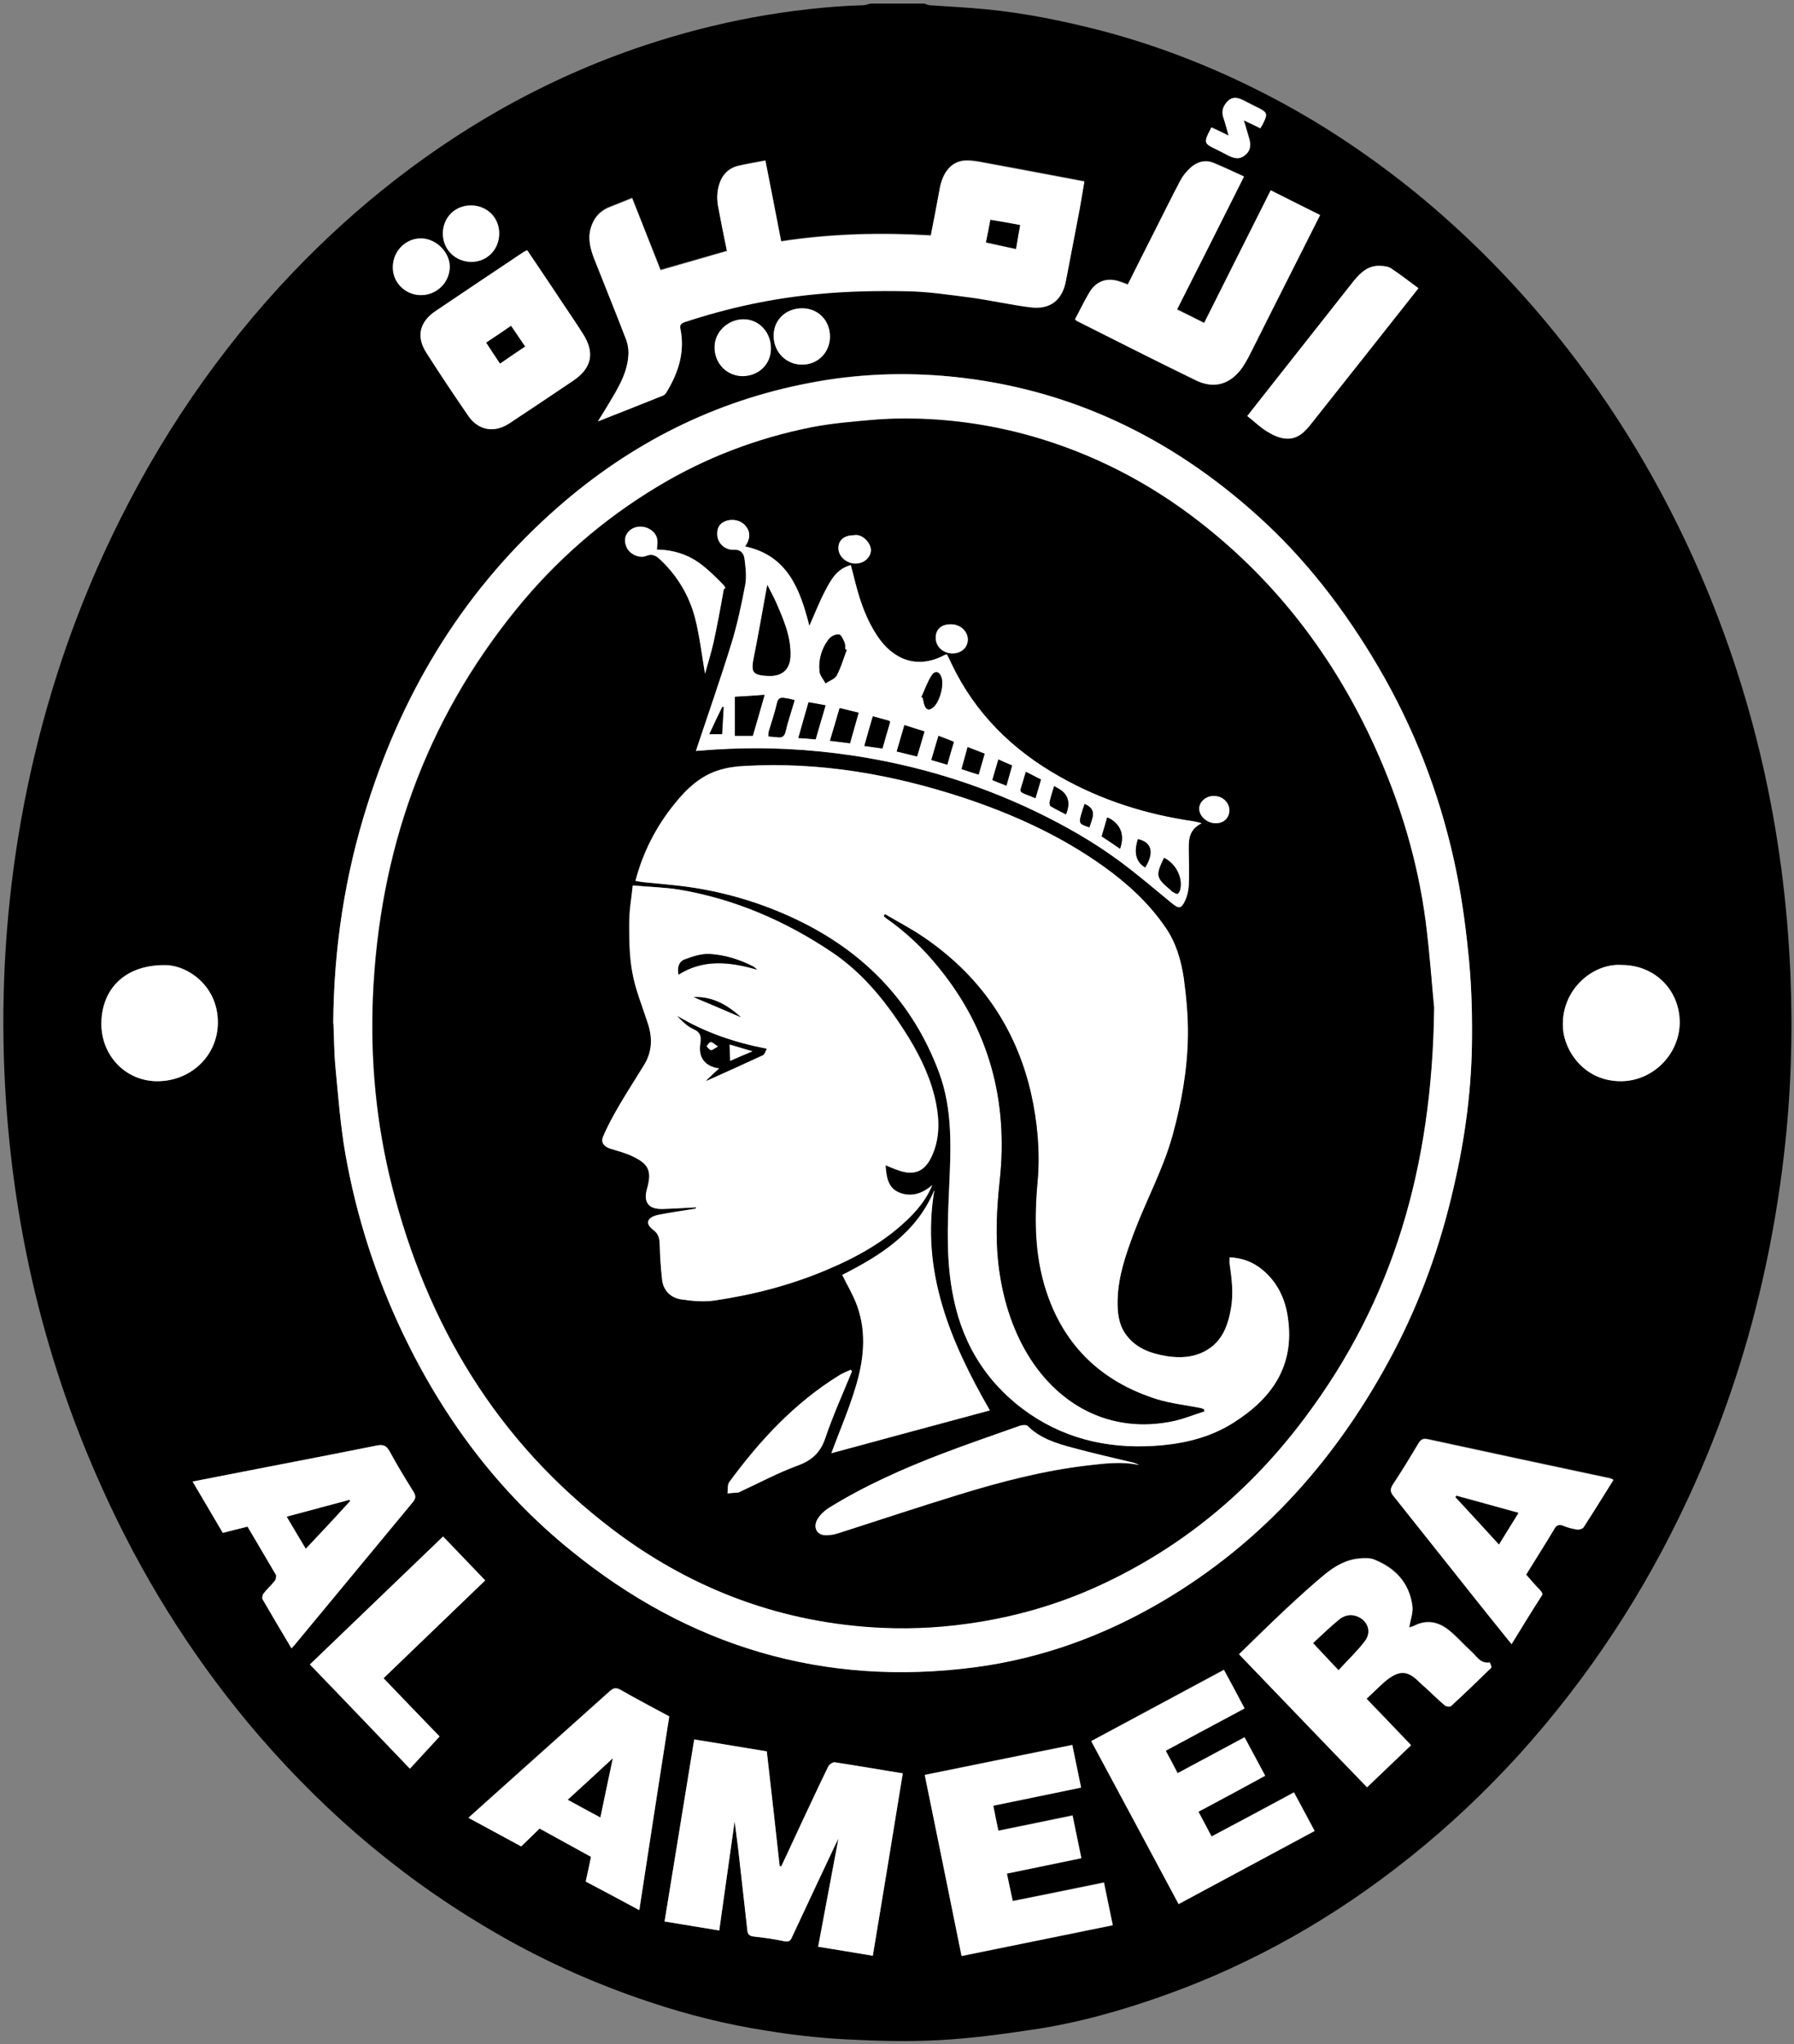 <svg xmlns="http://www.w3.org/2000/svg" id="Layer_1" data-name="Layer 1" version="1.1" viewBox="0 0 653 744"><rect x="0" y="0" width="653" height="744" fill="#808080" stroke="none"/><defs><style> .cls-1, .cls-2, .cls-3, .cls-4 { stroke-width: 0px; } .cls-1, .cls-3 { fill-rule: evenodd; } .cls-1, .cls-4 { fill: #fff; } .cls-2, .cls-3 { fill: #000; } </style></defs><path class="cls-3" d="M316.6,1.3h19.9c.6.2,1.2.5,1.8.6,6.9.5,13.9.8,20.8,1.5,14.3,1.4,28.4,4.3,42.3,7.9,21.9,5.8,42.8,14.2,62.8,24.8,18.3,9.7,35.3,21.2,51.3,34.2,17.1,14,32.7,29.5,46.9,46.5,22,26.3,39.9,55.2,54,86.4,21.7,48.2,33.1,98.8,35.3,151.5.9,21.8.2,43.5-2.3,65.1-1.8,15.6-4.4,31-7.9,46.3-6.2,27.2-15.1,53.4-26.8,78.7-15.9,34.4-36.4,65.7-61.8,93.8-12.3,13.5-25.5,26-39.8,37.4-27,21.6-56.7,38.6-89.3,50.2-15.7,5.6-31.7,10.1-48.1,12.5-11.3,1.7-22.6,3.2-34,3.8-11.3.6-22.6.3-33.9-.3-9.7-.5-19.4-1.6-29.1-3.2-14.2-2.2-28.2-5.7-42-10.3-21.1-7-41.2-16.1-60.3-27.6-33.1-19.7-61.6-44.7-86.2-74.2-21.5-25.9-39-54.2-52.8-84.8C14.7,492.1,3.1,439.5,1.4,384.7c-.9-30.9,1.5-61.5,7.3-91.8,6.1-31.6,15.6-62,29-91.3,16.3-35.6,37.4-68.1,63.9-97.1,23.5-25.6,50.1-47.3,80.3-64.5,16.8-9.5,34.4-17.4,52.8-23.5,12.9-4.3,26.1-7.7,39.5-10.2,13.3-2.4,26.6-4,40.1-4.4.8,0,1.5-.4,2.3-.5h0ZM121.3,372.4c.3,5.3.3,10.6.8,15.9,1,10.5,1.8,21.1,3.6,31.5,4,22.7,11,44.5,20.9,65.4,14.7,30.7,34.6,57.5,61.2,79.1,43,34.9,92,49.7,147.1,42.4,24.1-3.1,46.7-11.4,67.7-23.7,37.2-21.7,64.5-52.8,84.4-90.6,10.2-19.2,17.4-39.5,22.2-60.7,4.2-18,6.5-36.3,6.6-54.8,0-10.2-.3-20.4-1.4-30.5-1.1-11.1-2.7-22.2-5.1-33.1-5.5-25-14.7-48.6-27.7-70.8-12.1-20.5-26.4-39.2-44.2-55.2-31.7-28.4-68.2-45.9-110.8-50.2-17.5-1.8-34.8-1.1-51.9,2.2-34.7,6.6-65.1,22-91.6,45.2-33.5,29.3-55.9,65.8-69.3,108-8.3,26-12.3,52.6-12.5,79.9h0ZM284.3,87.7h0c0,0,0,0,0,0ZM278.6,58.3c-3.5.6-6.7,1.2-9.8,1.9-3,.7-5.2,2.5-6.5,5.3-1.3,3.1-1.5,6.3-.9,9.5,1,5.4,2.1,10.8,3.2,16.2-8.1,2.3-16,4.6-24.1,6.9-3.5-8.7-6.9-17.3-10.4-26.2-2.8,1.2-5.4,2.2-8,3.2-3.7,1.4-6,4-7.1,7.8-1,3.9-.1,7.6,1.4,11.2,3.8,9.8,7.8,19.6,11.6,29.5.7,1.8.9,4,.7,5.9-.5,6.4-3.8,11.7-7,17.1-1.2,2-2.5,4-4,6.6,8.3-3.3,16-6.3,23.6-9.4.7-.3,1.2-1.1,1.6-1.8,4.2-6.9,6.4-14.2,4.8-22.3-.3-1.2-.1-2.1,1.4-2.6,16-5.3,32.3-8.9,49-10.4,10.5-.9,21.1-1.1,31.6-1,7.9.2,15.8,1.3,23.6,2.4,7.3.9,14.6,2.6,22,3.5,7.1.8,11.4-2.7,12.7-9.7,1.7-8.7,3.3-17.3,5-26,.6-3.3,1.1-6.6,1.7-10-12.2-2.3-24-4.6-35.8-6.7-2.5-.5-5.1-1.1-7.6-.9-5,.3-8.2,4.2-9.3,10.4-1,5.6-2.1,11.2-3.2,16.8-18.3-1-36.3-.6-54.4,2.2-2-10.1-3.9-19.7-5.8-29.4h0ZM252.7,632.9c-3.6,22.2-7.2,44.2-10.8,66.4,6.7,1.1,13.1,2.1,19.9,3.2,1.9-13.4,3.7-26.4,5.6-39.7.4,3.2.8,6.3,1.2,9.3,1.2,10.1,2.3,20.1,3.4,30.2.1,1.7.8,2.2,2.3,2.4,3.7.5,7.5.9,11.1,1.7,1.7.4,2.3,0,2.9-1.5,5.2-11.1,10.4-22.2,15.7-33.3.4-.9.8-1.7,1.2-2.6-2.5,13.2-4.9,26.3-7.4,39.5,6.9,1.1,13.3,2.1,19.9,3.2,3.7-22.1,7.3-44.1,10.9-66.3-8.3-1.4-16.6-2.8-24.8-4.1-.7,0-1.9.8-2.3,1.5-3.3,6.7-6.4,13.5-9.6,20.3-2.5,5.3-5,10.7-7.5,16.1-.2,0-.4,0-.6,0-1.5-13.9-3.1-27.7-4.7-41.8-8.8-1.5-17.4-2.9-26.4-4.4h0ZM391.3,116.1c.4.4.5.5.7.6,14.4,7.2,28.9,14.6,43.4,21.6,6.7,3.3,12.5,1.4,16.8-4.7.9-1.2,1.6-2.5,2.3-3.8,2.6-5.2,5.2-10.4,7.8-15.6,6.1-11.9,12.1-23.9,18.2-36-6-3-11.9-6-17.9-9-8.2,16.1-16.2,32.1-24.3,48.2-3.4-1.7-6.6-3.3-9.8-4.9,8.1-16.1,16.1-32,24.3-48.4-3.9-1.7-7.5-3.5-11.2-5-3.1-1.2-6-.2-8.3,1.9-1.5,1.3-2.8,2.9-3.7,4.7-3.1,5.8-6,11.8-9,17.7-3.4,6.6-6.7,13.3-10.1,20-1-.4-1.9-.7-2.7-1-4.7-1.6-8.7-.3-11.3,4-1.9,3.1-3.4,6.4-5.2,9.7h0ZM451,601.9c15.6,16.2,31,32.3,46.6,48.4,5.4-5.1,10.6-10.2,16-15.3-5.5-5.7-10.8-11.3-16.2-16.9,2.4-2.2,4.4-4.3,6.6-6.2,5.2-4.4,8.3-4.2,12.5,0s1.2,1.2,1.9,1.8c2.5,2.3,4.9,4.6,7.5,6.8.6.4,1.9.6,2.3.3,5-4.6,9.8-9.3,14.6-14,.3-.2-.4-1.9-.6-1.9-3.4.6-4.7-2.3-6.6-4-2.7-2.4-5.1-5.1-7.8-7.4-3.9-3.3-8.3-4.4-13.1-1.9-.7.3-1.4.4-1.7.5.4-2.6,1.4-5.3,1.1-7.7-1.1-8.4-6.1-13.8-13.8-16.9-1.6-.6-3.7-.6-5.6-.4-4.8.4-8.8,2.8-12.4,5.8-5,4-9.7,8.4-14.4,12.7-5.7,5.4-11.2,10.9-16.9,16.3h0ZM453,621.6h0ZM445.5,607.6c-16.2,8.7-32.2,17.3-48.3,26,10.7,19.9,21.3,39.5,31.8,59.2,16.7-8.9,33.1-17.8,49.5-26.6-2.5-4.7-5-9.2-7.5-14-10,5.4-19.9,10.7-30,16.1-1.6-3.1-3.1-6-4.8-9.1,8.3-4.4,16.3-8.7,24.3-13.1-2.5-4.7-5-9.3-7.5-13.9-8.2,4.4-16.2,8.7-24.3,13-1.5-2.8-2.9-5.4-4.4-8.2,9.7-5.2,19.1-10.2,28.7-15.4-2.5-4.8-5-9.3-7.5-14h0ZM368.7,691.8c-.8-3.4-1.4-6.6-2.2-10.1,9.1-1.8,18.1-3.7,27.1-5.6-1.1-5.4-2.1-10.4-3.2-15.5-9.1,1.9-18,3.7-27,5.6-.6-3.2-1.2-6.2-1.8-9.2,10.8-2.2,21.3-4.4,31.9-6.6-1.1-5.2-2.1-10.2-3.2-15.4-18.1,3.6-35.9,7.3-53.7,10.9,4.5,22.1,9,44,13.4,65.8,18.7-3.8,36.9-7.5,55.1-11.2-1.1-5.3-2.2-10.3-3.2-15.5-11.2,2.3-22.1,4.5-33.2,6.8h0ZM213.2,684.6c6.5,3.5,12.8,6.9,19.5,10.5,3.7-23.7,7.3-47.1,10.9-70.5-6-3.3-11.8-6.3-17.6-9.6-1.8-1.1-2.8-.8-4.2.5-13,11.7-26.1,23.3-39.1,35-4,3.6-8,7.2-12.2,11,6.6,3.5,12.9,6.9,19.2,10.4,2.4-2.3,4.5-4.4,6.7-6.5,6.2,3.4,12.5,6.8,18.8,10.2-.7,3.1-1.3,5.9-2,9h0ZM587.3,538.5c-.6-.3-.9-.5-1.2-.6-22.1-4.7-44.1-9.4-66.2-14.2-2-.4-2.7,0-3.7,1.7-2.9,5-6,9.9-9.2,14.8-1.1,1.7-.9,2.8.3,4.3,9.6,12,19.2,24,28.7,36.1,4.7,5.8,9.4,11.7,14.2,17.7,3.6-5.8,7-11.4,10.5-16.9.7-1.2.7-1.9-.3-3-1.7-1.7-3.2-3.5-4.9-5.4,3.4-5.6,6.9-11,10.2-16.6.9-1.5,1.7-1.9,3.4-1.2,1.6.6,3.3,1.1,5,1.3.7,0,2-.2,2.3-.8,3.7-5.6,7.2-11.3,10.9-17.2h0ZM90.1,555.5h0c0,0,0,0,0,0ZM100.4,573.1c.3.5,0,1.7-.4,2.2-1.3,1.7-2.9,3.1-4.1,4.7-.4.5-.6,1.6-.3,2.1,3.4,5.9,6.9,11.7,10.5,17.8.7-.8,1.2-1.3,1.6-1.8,14.2-17.1,28.3-34.3,42.5-51.4,1.1-1.3,1.3-2.3.3-3.8-3-4.9-6-9.7-8.7-14.8-1.2-2.2-2.4-2.5-4.7-2-13.4,2.7-26.8,5.2-40.2,7.8-8.8,1.8-17.6,3.5-26.8,5.3,3.8,6.3,7.4,12.4,11,18.6,3-.7,5.9-1.5,9-2.2,3.5,5.9,6.9,11.6,10.3,17.5h0ZM191.9,91c-.6.3-1.2.6-1.6.9-10.6,7.1-21.2,14.1-31.7,21.2-5.9,4-7.2,9.4-3.4,15.3,4.9,7.7,10,15.3,15.2,22.8,3.7,5.4,9.5,6.5,15,2.8,7.7-5.1,15.5-10.3,23.2-15.5,6.8-4.5,8-10.1,3.6-17-2.6-4.2-5.4-8.2-8.1-12.3-4-6-8.1-12.1-12.2-18.2h0ZM139.6,610.7c12.4-12,24.7-23.7,37-35.6-5.2-5.4-10.2-10.6-15.4-15.9-16.2,15.6-32.3,31-48.4,46.5,12.2,12.7,24.1,25.1,36.4,38,3.6-3.9,7.1-7.8,10.8-11.8-6.6-6.8-13.4-13.9-20.4-21.2h0ZM516.3,104.9c-3.4-2.5-6.5-5-9.8-7.2-1-.7-2.5-.9-3.8-1-4.5-.3-7.4,2.4-10,5.6-9.2,11.7-18.4,23.3-27.6,35-3.7,4.7-7.4,9.4-11.1,14.1,2.6,2,4.7,4.1,7.3,5.7,1.9,1.2,4.3,2.3,6.5,2.5,4.5.4,7.3-2.6,9.8-5.8,12.8-16.2,25.6-32.3,38.7-48.9ZM36.9,372.1c-.2,11.8,8.6,21.2,20,21.4,12.4.1,22.2-9.2,22.4-21.3,0-13.4-10.9-20.8-18.7-21-14.3-.3-23.5,7.9-23.7,20.9ZM590.3,351.2c-10.4-.8-22.2,8.9-21.4,22.9.5,8.5,7.9,19.6,21.4,19.4,11.5-.2,21.1-9.9,21.1-21.5,0-11.9-9.2-20.8-21.1-20.8ZM181.7,84.9c0-5.8-4.4-10.2-10.3-10.2s-10.2,4.5-10.2,10.3,4.4,10.3,10.4,10.3c5.7,0,10.1-4.6,10.1-10.4ZM270.2,136.8c5.9.1,10.4-4.2,10.4-9.9.1-5.9-4.3-10.6-9.9-10.7-5.7,0-10.5,4.5-10.6,10-.1,5.9,4.3,10.6,10.1,10.6ZM292,112.2c-5.9,0-10.4,4.3-10.4,10s4.5,10.5,10.3,10.5,10.2-4.5,10.2-10.2-4.3-10.3-10.1-10.3ZM152.9,107.4c5.8,0,10.6-4.3,10.8-10.1.2-5.4-4.9-10.5-10.4-10.6-5.5,0-10.1,4.5-10.3,10.1-.3,5.7,4.2,10.4,9.9,10.6ZM458.8,46.6h-.1s0,0,0,0h.1ZM460,44.5c1.5-3.1,1.3-3.7-1.7-5.2-1.8-.9-3.7-1.9-5.5-2.8-1.9-1-3.8-1.6-5.6,0-1.8,1.7-2.7,3.7-1.8,6.3.7,2,1.2,4,1.9,6.5-2.3-1.1-4.2-2.1-6.3-3-.4.9-.8,1.6-1.2,2.3-1.3,2.8-1.1,3.7,1.8,5.1,1.8.9,3.7,1.8,5.6,2.8,2,1.1,3.9,1.7,6,0,2.1-1.6,2.3-3.8,1.6-6.2-.7-2-1.2-4.1-2-6.5,2.3,1,4.1,1.9,6,2.8.5-.8.9-1.5,1.2-2.1Z"></path><path class="cls-1" d="M121.3,372.4c.2-27.2,4.2-53.8,12.5-79.8,13.4-42.2,35.8-78.7,69.3-108,26.5-23.2,56.9-38.6,91.6-45.2,17.1-3.3,34.4-4,51.9-2.3,42.6,4.3,79.2,21.9,110.8,50.3,17.8,15.9,32.1,34.6,44.2,55.2,13,22.1,22.2,45.8,27.7,70.8,2.4,10.9,4,21.9,5.1,33,1.1,10.1,1.5,20.4,1.4,30.6,0,18.5-2.4,36.7-6.6,54.8-4.8,21.2-12,41.4-22.1,60.6-20,37.9-47.3,68.9-84.5,90.7-21,12.3-43.6,20.5-67.7,23.7-55.1,7.2-104.1-7.5-147.1-42.5-26.6-21.5-46.5-48.3-61.2-79.1-9.9-20.8-16.9-42.6-20.9-65.3-1.8-10.4-2.6-21-3.6-31.5-.5-5.3-.5-10.6-.7-15.9h-.1ZM521.9,366.6c-.7-6.6-1.5-19-3.1-31.4-2.9-22.1-9.3-43.2-18.5-63.5-14.7-32.3-35.5-59.8-63.6-81.7-18.6-14.5-39.2-25.1-61.9-31.5-13.7-3.8-27.6-5.9-41.8-6.2-5.1-.1-10.2,0-15.2.5-7.5.6-15,1.2-22.4,2.7-19.9,3.9-38.7,11.1-56.1,21.6-19.8,11.9-37,26.8-51.5,44.7-33.3,41-49.8,88.3-52.1,140.7-1,23.3,1.2,46.4,6.9,69,12.8,50.6,38.3,93.1,80.3,125,27.8,21.1,59.1,33.2,93.8,35.6,11.9.8,23.8.4,35.6-1.3,16.5-2.3,32.3-6.8,47.4-13.7,30.6-14,55.6-34.8,75.5-61.7,31.6-42.3,46-90.4,46.7-148.7h0Z"></path><path class="cls-1" d="M284.4,87.9h0c0,0,0,0,0,0ZM338.8,85.8c1.1-5.6,2.2-11.2,3.2-16.8,1.1-6.3,4.3-10.2,9.3-10.5,2.5,0,5.1.4,7.6.9,11.8,2.2,23.6,4.4,35.8,6.7-.6,3.4-1.1,6.7-1.7,10-1.7,8.7-3.3,17.4-5,26.1-1.3,7-5.6,10.5-12.7,9.7-7.4-.9-14.7-2.6-22.1-3.6-7.8-1-15.6-2.2-23.5-2.3-10.5-.2-21.1,0-31.6,1-16.7,1.5-33,5-49,10.3-1.5.5-1.7,1.4-1.4,2.6,1.6,8.2-.7,15.5-4.8,22.4-.4.7-.9,1.5-1.6,1.7-7.7,3.1-15.3,6.1-23.7,9.4,1.6-2.5,2.9-4.5,4.1-6.6,3.2-5.3,6.5-10.7,7-17.1.2-1.9-.1-4-.7-5.8-3.8-9.9-7.8-19.7-11.7-29.6-1.4-3.6-2.4-7.3-1.3-11.1,1.1-3.8,3.4-6.4,7.1-7.8,2.6-1.1,5.2-2.1,8-3.2,3.5,8.8,6.9,17.5,10.3,26.2,8.2-2.4,16.1-4.6,24.2-7-1.1-5.3-2.2-10.7-3.2-16.1-.6-3.3-.4-6.5.9-9.5,1.3-2.9,3.5-4.7,6.5-5.4,3.1-.7,6.3-1.2,9.8-1.9,1.9,9.7,3.8,19.4,5.7,29.4,18.1-2.8,36.2-3.2,54.5-2.1h0ZM369.8,90.6c.5-3.1,1-5.8,1.5-8.6-3.7-.7-7.2-1.3-10.8-1.9-.6,2.8-1,5.3-1.6,8.2,3.7.8,7.1,1.6,10.9,2.3Z"></path><path class="cls-4" d="M252.7,633.1c9,1.4,17.6,2.9,26.4,4.3,1.6,14.1,3.2,28,4.7,41.8.2,0,.4,0,.6,0,2.5-5.3,5-10.7,7.5-16.1,3.2-6.7,6.3-13.5,9.6-20.2.3-.7,1.6-1.6,2.3-1.5,8.2,1.2,16.5,2.7,24.8,4-3.6,22.2-7.2,44.2-10.9,66.4-6.6-1.1-13-2.2-19.9-3.3,2.5-13.2,4.9-26.3,7.4-39.4-.4.8-.8,1.7-1.3,2.6-5.2,11.1-10.4,22.1-15.6,33.3-.6,1.4-1.2,1.8-2.9,1.5-3.7-.8-7.4-1.3-11.1-1.7-1.5-.2-2.2-.8-2.3-2.5-1.1-10-2.3-20.1-3.4-30.2-.4-3-.8-6-1.2-9.2-1.9,13.2-3.7,26.3-5.6,39.7-6.8-1.1-13.2-2.2-19.9-3.3,3.6-22.2,7.2-44.2,10.8-66.3h0Z"></path><path class="cls-4" d="M391.3,116.2c1.8-3.3,3.3-6.5,5.2-9.7,2.5-4.3,6.6-5.6,11.3-3.9.8.3,1.7.6,2.7,1,3.4-6.8,6.7-13.4,10.1-20.1,3-5.9,5.9-11.8,9-17.7.9-1.7,2.2-3.3,3.7-4.7,2.3-2.1,5.2-3,8.3-1.8,3.7,1.5,7.3,3.2,11.2,5-8.2,16.3-16.2,32.3-24.4,48.4,3.3,1.6,6.4,3.1,9.9,4.9,8.1-16.2,16.1-32.1,24.2-48.3,6.1,3.1,12,6,18,9-6.1,12.2-12.2,24.1-18.2,36.1-2.6,5.2-5.2,10.4-7.8,15.5-.7,1.3-1.5,2.7-2.3,3.9-4.3,6-10.1,7.9-16.8,4.7-14.6-7.1-29-14.4-43.5-21.7-.1,0-.2-.2-.6-.6h0Z"></path><path class="cls-1" d="M451,602.1c5.6-5.5,11.2-11,16.9-16.3,4.7-4.4,9.4-8.7,14.3-12.8,3.6-2.9,7.7-5.3,12.5-5.7,1.9-.2,4-.3,5.6.4,7.6,3.1,12.7,8.5,13.8,16.8.3,2.5-.7,5.1-1.2,7.8.4,0,1.1-.2,1.7-.5,4.9-2.5,9.3-1.4,13.2,1.9,2.7,2.2,5.1,5,7.7,7.4,2,1.7,3.3,4.5,6.7,4,0,0,.9,1.7.6,1.9-4.8,4.7-9.7,9.4-14.6,13.9-.4.4-1.8.2-2.3-.2-2.6-2.2-5-4.6-7.5-6.9-.7-.5-1.3-1.1-1.9-1.7-4.2-4.2-7.3-4.4-12.5,0-2.2,1.9-4.2,4-6.6,6.2,5.4,5.6,10.7,11.1,16.2,16.9-5.4,5.1-10.6,10.2-16,15.3-15.6-16.1-31-32.2-46.6-48.4h0ZM487.2,607.8c3.3-3.6,6.8-6.9,9.6-10.6,2.6-3.4.9-7.6-3.1-9-2.3-.8-4.6,0-6.3,1.3-3.3,2.7-6.3,5.6-9.4,8.5,3.1,3.3,6,6.4,9.2,9.8h0Z"></path><path class="cls-4" d="M453,621.8c-9.6,5.1-19,10.2-28.7,15.4,1.5,2.7,2.9,5.4,4.3,8.2,8.2-4.4,16.2-8.7,24.4-13.1,2.5,4.7,5,9.3,7.5,14-8,4.4-16,8.7-24.3,13.1,1.7,3.1,3.2,6,4.8,9,10.1-5.3,20-10.6,30-16,2.5,4.7,5,9.2,7.5,14-16.4,8.8-32.8,17.6-49.5,26.6-10.5-19.7-21.1-39.3-31.8-59.3,16.1-8.6,32.1-17.2,48.3-25.9,2.5,4.6,5,9.2,7.5,14h0Z"></path><path class="cls-4" d="M368.6,691.9c11.2-2.2,22.1-4.4,33.2-6.7,1.1,5.2,2.1,10.2,3.2,15.5-18.2,3.7-36.3,7.4-55,11.2-4.4-21.9-8.9-43.8-13.4-65.9,17.8-3.6,35.6-7.2,53.7-10.9,1.1,5.3,2.1,10.2,3.2,15.5-10.6,2.2-21.2,4.4-32,6.6.6,3,1.2,5.9,1.9,9.1,9-1.8,17.9-3.6,27-5.5,1,5.1,2.1,10.1,3.2,15.5-9,1.9-18,3.7-27.1,5.6.7,3.5,1.4,6.7,2.1,10h0Z"></path><path class="cls-1" d="M213.2,684.8c.7-3.1,1.3-5.9,1.9-9-6.2-3.4-12.5-6.9-18.7-10.3-2.2,2.2-4.4,4.3-6.7,6.5-6.3-3.4-12.6-6.8-19.2-10.4,4.2-3.7,8.2-7.4,12.2-10.9,13-11.7,26.1-23.3,39.1-35,1.4-1.3,2.4-1.6,4.2-.6,5.7,3.3,11.6,6.4,17.6,9.6-3.7,23.5-7.3,46.8-10.9,70.5-6.7-3.6-13-7-19.5-10.4h0ZM223,640c-4.9,4.6-10.6,9.8-16.3,15,4,2.2,7.9,4.3,11.8,6.4,1.7-7.8,3.2-15.3,4.5-21.4Z"></path><path class="cls-1" d="M587.3,538.6c-3.7,5.9-7.2,11.6-10.9,17.3-.3.5-1.6.9-2.3.8-1.8-.3-3.5-.7-5.1-1.4-1.6-.6-2.5-.2-3.3,1.3-3.3,5.5-6.8,11-10.2,16.5,1.7,1.9,3.2,3.8,4.9,5.5s1,1.7.3,2.9c-3.6,5.6-7,11.2-10.5,16.9-4.8-5.9-9.5-11.8-14.2-17.7-9.6-12-19.1-24.1-28.7-36.1-1.3-1.5-1.4-2.6-.3-4.3,3.2-4.8,6.2-9.8,9.2-14.8.9-1.5,1.7-2.1,3.7-1.6,22,4.8,44.1,9.5,66.2,14.2.3,0,.6.2,1.2.5h0ZM552.7,550.6c-7.7-2.2-15.1-4.2-22.6-6.3,0,.2-.2.4-.3.5,5.3,5.7,10.5,11.4,15.8,17.2,2.4-3.9,4.7-7.5,7.1-11.4Z"></path><path class="cls-1" d="M90.1,555.6h0ZM81.1,557.9c-3.6-6.2-7.3-12.3-11-18.7,9.1-1.8,18-3.5,26.8-5.2,13.4-2.6,26.8-5.2,40.2-7.9,2.3-.4,3.5,0,4.7,2.1,2.7,5,5.7,9.9,8.7,14.7,1,1.6.8,2.6-.3,3.9-14.2,17.1-28.3,34.2-42.5,51.3-.4.6-1,1.1-1.6,1.8-3.6-6.1-7.1-11.9-10.5-17.8-.3-.5,0-1.6.2-2,1.3-1.7,2.9-3.1,4.2-4.7.4-.6.7-1.8.4-2.3-3.4-5.8-6.8-11.6-10.3-17.5-3.1.8-6,1.5-9,2.3h0ZM111.3,563.6c5.6-5.9,10.9-11.6,16.1-17.3,0-.1-.1-.3-.2-.4-7.5,2-15,4-22.8,6.1,2.4,4,4.6,7.7,6.9,11.6h0Z"></path><path class="cls-1" d="M191.9,91.1c4.1,6.1,8.2,12.1,12.2,18.2,2.7,4.1,5.5,8.1,8.1,12.2,4.4,6.9,3.2,12.5-3.6,17.1-7.7,5.2-15.5,10.4-23.2,15.5-5.5,3.6-11.3,2.6-15-2.8-5.2-7.6-10.3-15.2-15.2-22.9-3.8-5.9-2.5-11.3,3.4-15.2,10.5-7.1,21.1-14.2,31.7-21.3.4-.3,1-.5,1.6-.8ZM191.1,126.1h0ZM186,118.6c-3.1,2.1-6,4.1-9,6.1,1.7,2.6,3.3,5.1,5,7.6,3.2-2.2,6.1-4.2,9.1-6.2-1.7-2.6-3.4-5-5.1-7.5Z"></path><path class="cls-4" d="M139.6,610.8c7,7.3,13.8,14.4,20.4,21.2-3.7,4-7.2,7.8-10.8,11.7-12.3-12.8-24.2-25.3-36.4-37.9,16.1-15.5,32.2-30.9,48.5-46.6,5.1,5.3,10.1,10.6,15.3,16-12.3,11.8-24.5,23.6-37,35.6h0Z"></path><path class="cls-4" d="M516.3,104.9c-13.1,16.6-25.9,32.8-38.7,48.9-2.5,3.3-5.3,6.3-9.8,5.8-2.2-.2-4.6-1.3-6.5-2.5-2.6-1.5-4.7-3.7-7.3-5.7,3.7-4.7,7.4-9.4,11.1-14.1,9.2-11.7,18.4-23.3,27.6-35,2.6-3.2,5.5-5.9,10-5.5,1.3,0,2.8.3,3.8,1,3.3,2.2,6.4,4.6,9.8,7.1Z"></path><path class="cls-4" d="M36.9,372.2c.3-13,9.4-21.3,23.7-20.9,7.8.2,18.8,7.6,18.7,20.9,0,12.1-10,21.5-22.4,21.3-11.4-.2-20.2-9.5-20-21.3Z"></path><path class="cls-4" d="M590.3,351.2c11.9,0,21,9,21.1,20.8,0,11.6-9.6,21.3-21.1,21.5-13.5.2-20.9-10.9-21.4-19.4-.8-14,11-23.6,21.4-22.9Z"></path><path class="cls-4" d="M181.7,85c0,5.8-4.4,10.3-10.1,10.3s-10.4-4.4-10.4-10.3,4.5-10.2,10.2-10.2,10.3,4.3,10.3,10.1h0Z"></path><path class="cls-4" d="M270.2,136.9c-5.8-.1-10.2-4.8-10.1-10.7.1-5.5,4.9-10,10.6-10,5.6,0,10,4.8,9.9,10.7,0,5.7-4.5,10-10.4,10Z"></path><path class="cls-4" d="M292,112.2c5.8,0,10.1,4.4,10.1,10.3s-4.6,10.3-10.2,10.2c-5.8,0-10.3-4.6-10.3-10.5s4.5-10,10.4-10Z"></path><path class="cls-4" d="M152.9,107.4c-5.7-.2-10.2-4.9-9.9-10.6.2-5.6,4.8-10.1,10.3-10,5.5,0,10.6,5.2,10.4,10.6-.2,5.7-5,10.2-10.8,10Z"></path><path class="cls-4" d="M458.7,46.7c-1.9-1-3.7-1.8-6-2.9.8,2.4,1.3,4.5,1.9,6.5.8,2.5.6,4.6-1.6,6.3-2,1.6-3.9,1-6,0-1.8-1-3.7-1.9-5.5-2.8-2.9-1.4-3.1-2.2-1.8-5,.4-.8.8-1.5,1.2-2.4,2.1.9,4,1.9,6.3,3-.7-2.4-1.2-4.5-1.9-6.5-.9-2.6,0-4.6,1.8-6.3,1.8-1.5,3.7-.9,5.6,0,1.8,1,3.7,1.9,5.5,2.8,3,1.6,3.2,2.2,1.7,5.2-.3.7-.7,1.3-1.2,2.2Z"></path><path class="cls-3" d="M522,366.7c-.7,58.4-15.1,106.5-46.7,148.8-19.9,26.8-44.9,47.7-75.5,61.7-15.1,6.9-30.9,11.4-47.4,13.7-11.8,1.7-23.7,2.1-35.5,1.3-34.8-2.4-66.2-14.6-93.9-35.6-42-31.9-67.5-74.4-80.3-125-5.7-22.6-7.9-45.7-6.9-69,2.3-52.4,18.8-99.7,52.1-140.7,14.5-17.9,31.7-32.9,51.5-44.8,17.4-10.5,36.2-17.6,56.1-21.6,7.4-1.4,14.9-2,22.4-2.7,5-.4,10.1-.5,15.2-.4,14.2.3,28.1,2.4,41.8,6.2,22.7,6.4,43.3,17,61.9,31.5,28.1,21.9,48.9,49.4,63.6,81.7,9.2,20.3,15.6,41.4,18.5,63.5,1.6,12.4,2.4,24.8,3.1,31.4h0ZM231.3,320.5c1.1.2,2.1.4,3.1.5,4.9.5,9.8.9,14.8,1.6,14.2,1.8,27.8,5.8,40.8,12,24.5,11.8,42.2,29.9,51.8,55.7,5.1,13.7,4.3,28,3.6,42.3-.5,13.3-1.1,26.7,1.7,39.9,3.6,17.7,12.9,31.8,27.7,42,14.5,10,30.9,13.1,48.3,11.4,9.4-.9,18.2-3.2,26-8.2,13.8-8.8,22.2-20.7,19.7-38-1-6.9-3.8-13-9.2-17.5-3.3-2.8-7.4-4.4-12.1-4.6,0,1.1,0,1.8.1,2.6.7,5.2,1.4,10.4.5,15.8-1.2,6.5-3.2,12.3-9.4,15.7-4.5,2.4-9.2,2.6-14,1.8-5.8-.9-11.2-2.8-14.9-7.9-2.7-3.7-3.1-8.1-3-12.5.2-8.6,3-16.6,6-24.6,4.5-11.9,10.6-23.2,14-35.6,3.3-11.8,5.4-23.7,5.5-35.9.1-7-.5-14.1-1.5-21.1-.9-6.5-2.8-12.8-6.6-18.4-6.1-8.9-13.9-16-22.6-22.3-15.5-11-32.7-18.8-50.7-24.8-25.9-8.6-52.4-13.2-79.8-11.7-3,.2-6.1.6-9,1.4-7,2.1-12.2,6.9-16.6,12.5-6.7,8.2-11.5,17.5-14.2,27.9h0ZM253.4,439.4c0,.1,0,.3-.1.4-4.4.7-8.9,1.4-13.3,2.2-1.4.3-3.1.9-3.7,1.9-1,1.6.6,2.9,1.8,3.9,1.6,1.2,2,2.7,2.1,4.7.1,4.5.4,8.9.9,13.4.5,3.8,3.2,6.4,6.8,6.9,4.1.7,8.3,1.1,12.3.5,13.8-2.1,27.3-5.5,40.2-10.9,11.5-4.8,22.2-10.7,31.1-19.7,3.3-3.3,6.1-7,7.9-11.4-3.6,3.1-7.8,4.5-12.2,2.6-4.1-1.7-4.5-5.8-4.8-9.9,1.7.7,3.3,1.4,4.9,2,5.4,1.9,9.2.4,11.7-4.8,3-6.2,3.1-12.9,1.8-19.6-1.7-8.6-5.4-16.5-9.9-23.9-7.5-12.1-16.1-23.2-28.1-31.2-16.9-11.4-35.3-19.3-55.4-22.7-5.5-.9-11-1-17-1.6-.5,5.2-1.3,9.8-1.3,14.4s.1,11.8,1.2,17.6c1.1,6,3.5,11.8,5.4,17.6,1.8,5.4,1.9,10.6-1,15.5-3,4.9-6.1,9.6-9,14.6-2.2,3.8-4.4,7.7-6.1,11.7-.9,2.2.3,3.6,2.7,4.4,2.6.9,5.4,1.6,7.9,2.7,6,2.8,7.2,5.6,5.4,11.9-1.4,4.9.5,7.5,5.5,7.4,4.1-.1,8.2-.4,12.3-.6h0ZM253.3,273.3c3.1-.3,6-.5,9-.7,16.2-.9,32.2,0,48.2,2.4,23.2,3.5,45.3,10.2,66.4,20.3,10.7,5.1,21,11,30.5,18,6.6,4.9,12.8,10.2,19.1,15.3,2.5,2.2,3.5,2.2,4.9-.9.7-1.7,1.2-3.7,1.3-5.5.1-4,.1-8,0-12,0-4-.5-8.1,4.7-10.6-1.6-.4-2.3-.6-3-.7-17.2-2.5-33.5-7.6-48.6-16.2-17.3-9.8-30.9-23.1-39.5-41.2-.5-1.1-1.1-2.3-1.6-3.4-.4.2-.7.2-.9.3-10.3,5.5-19,1.3-24.5-7-3.8-5.8-6.1-12.1-7.8-18.8-.6-2.2-1.2-4.5-1.8-7-5.2,1.4-7.3,5.5-9.4,9.4-2.1,4-3.7,8.2-5.7,12.8-3.4-13.4-7.9-25.6-23.4-29,.4-.6.6-.9.8-1.3,1.1-2.2,1-4.3-.7-6.2-1.8-2-4.8-2.7-7.3-1.6-2.4.9-3.1,2.7-2.9,5.1.2,2.8,2.5,5.3,5.9,5.2,2.7-.1,3.7,1.4,4,3.4.4,3.1.8,6.4.2,9.4-1.3,7.2-2.9,14.5-5,21.5-4,12.9-8.5,25.7-12.9,39h0ZM302.6,528.8c19.1-5.1,38.3-10.3,57.7-15.5-14.4-25-25.2-50.6-20.2-80.2-6.6,15.7-19.8,23.9-33.6,30.9,1.9,3.9,4.1,7.5,5.5,11.4,3.6,10.1,2.3,20.3-.8,30.1-2.4,7.9-5.7,15.6-8.6,23.3ZM414.4,533.1c-.5-.2-1-.4-1.5-.6-7.5-1.8-15-3.5-22.4-5.5-6-1.6-11.9-3.4-16.5-8-.5-.5-2-.4-2.9,0-9.5,3.3-19,6.6-28.3,10.2-14.2,5.4-28.1,11.5-41,19.6-1.6,1-3.2,2.4-4.2,4.1-1.8,3-.3,5.9,3,5.9s3.9-.6,5.8-1.2c14.2-4.5,28.4-9.2,42.7-13.6,15.3-4.7,30.8-8.8,46.7-10.6,6.2-.7,12.3-1.5,18.6-.2h0ZM310.1,499.1c-.1-.2-.3-.4-.4-.6-1.5.7-3,1.2-4.4,2.1-16.1,10-28.7,23.6-39.9,38.7-.7,1-.4,2.8-.6,4.2,1.3,0,2.6-.2,3.9-.3.3,0,.6-.3.9-.4,6.9-3.2,13.6-6.8,20.7-9.4,5.2-1.9,8.3-4.7,10.1-10,2.8-8.3,6.4-16.2,9.7-24.3h0ZM256.6,245.1c.9-3.4,2.2-7.3,3.1-11.2,1.4-6.4,2.5-12.8,3.7-19.2.1-.8-.2-2-.8-2.5-2.4-2.4-4.8-4.8-7.5-6.8-4.7-3.5-10.1-5.3-16-5.3,0-.7,0-1.1.1-1.5.5-2.7-.7-5-3.3-6.2-2.5-1.3-5.5-.8-7.3,1.2-1.5,1.8-1.4,3.9-.4,5.9,1.2,2.3,4.6,3.8,7,2.8,2.5-1,3.9.3,5.4,1.7,6.1,5.8,10.3,12.9,12.4,21,1.7,6.7,2.5,13.6,3.6,20.1h0ZM340.6,232.1c-.1,3.3,2.5,5.7,6.1,5.7s5.5-2.2,5.5-5.1-2.8-5.5-6.1-5.5-5.5,1.8-5.5,4.9h0ZM310.8,194.8c-3.5,0-5.6,1.7-5.7,4.6,0,3.1,2.9,5.8,6.3,5.7,3.1,0,5.5-2.2,5.6-4.8,0-2.6-3.2-6.1-6.2-5.5h0ZM447.4,295.1c.1-3-2.4-5.4-5.6-5.4-2.8-.1-5.4,2.2-5.3,4.7,0,2.7,2.9,5.2,5.9,5.2,2.9.1,5-1.8,5-4.6h0Z"></path><path class="cls-2" d="M369.8,90.6c-3.7-.8-7.2-1.6-10.9-2.4.6-2.8,1.1-5.4,1.6-8.2,3.7.6,7.1,1.2,10.8,1.9-.5,2.8-1,5.5-1.5,8.7Z"></path><path class="cls-2" d="M487.2,607.8c-3.2-3.4-6.1-6.5-9.2-9.8,3.1-2.9,6.1-5.8,9.4-8.5,1.7-1.5,4-2.1,6.3-1.3,4,1.4,5.7,5.6,3.1,9-2.8,3.7-6.3,7-9.6,10.6h0Z"></path><path class="cls-2" d="M223,640c-1.3,6.1-2.9,13.6-4.5,21.4-3.9-2.1-7.8-4.2-11.8-6.4,5.7-5.2,11.4-10.4,16.3-15Z"></path><path class="cls-2" d="M552.7,550.6c-2.5,4-4.7,7.6-7.1,11.5-5.3-5.8-10.5-11.5-15.8-17.2.1-.2.2-.4.3-.5,7.4,2,14.9,4.1,22.6,6.2Z"></path><path class="cls-2" d="M111.3,563.6c-2.3-3.9-4.5-7.6-6.9-11.6,7.8-2.1,15.3-4.1,22.8-6.1,0,.1.1.3.2.4-5.2,5.7-10.5,11.4-16.1,17.3h0Z"></path><path class="cls-2" d="M191.1,126.1c-3,2-5.9,4-9.1,6.2-1.7-2.5-3.3-5-5-7.6,3-2,5.9-3.9,9-6.1,1.7,2.5,3.4,5,5.1,7.5Z"></path><path class="cls-1" d="M231.3,320.6c2.8-10.5,7.5-19.7,14.2-28,4.5-5.6,9.6-10.4,16.6-12.4,2.9-.9,6-1.3,9-1.4,27.4-1.6,53.9,3.1,79.8,11.6,18,6,35.2,13.8,50.7,24.9,8.7,6.2,16.5,13.3,22.6,22.2,3.9,5.6,5.7,12,6.7,18.5.9,6.9,1.6,14,1.5,21-.2,12.2-2.3,24.1-5.5,35.9-3.4,12.4-9.6,23.7-14.1,35.6-3,8-5.8,16-6,24.6-.1,4.5.3,8.8,3,12.6,3.7,5.1,9.1,6.9,14.9,7.9,4.8.7,9.5.5,14-1.9,6.2-3.4,8.3-9.2,9.4-15.7.9-5.3.3-10.6-.5-15.8-.1-.7,0-1.5,0-2.6,4.6.2,8.7,1.8,12,4.6,5.4,4.5,8.3,10.6,9.2,17.5,2.5,17.4-5.8,29.2-19.7,38-7.8,5-16.6,7.4-26,8.3-17.4,1.6-33.7-1.5-48.3-11.4-14.8-10.2-24.1-24.4-27.7-42.1-2.8-13.2-2.2-26.5-1.6-39.9.6-14.3,1.4-28.5-3.7-42.3-9.6-25.7-27.3-43.9-51.8-55.6-13-6.2-26.6-10.2-40.8-12.1-5-.6-9.9-1-14.8-1.5-1-.1-2-.3-3.1-.5h0ZM322.1,332.7l-.4.7.8.8c7.3,5,13.7,11.1,19.2,18,18.5,22.6,25.3,48.7,22.2,77.5-1.1,10.1-1.6,20.1-.5,30.2,1.3,11,4.2,21.4,9.5,31,11,19.8,30.7,31.4,54.6,26.2,3.7-.8,7.2-2.3,10.9-3.4,0-.3-.1-.5-.2-.8-.5-.2-1.1-.4-1.6-.5-5.1-1-10.4-1.5-15.4-3.1-18.8-5.9-32.4-17.7-39.4-36.5-5.2-14-5.4-28.5-4.1-43.1.9-10.7-.1-21.3-2.4-31.7-5.5-24-18.7-43-39.1-56.9-4.5-3.1-9.4-5.6-14.1-8.4Z"></path><path class="cls-1" d="M253.4,439.4s0,0,0,0h.1-.1ZM241,440c-5,.1-6.9-2.5-5.5-7.4,1.8-6.3.7-9-5.4-11.8-2.5-1.2-5.2-1.9-7.9-2.7-2.4-.8-3.6-2.3-2.7-4.4,1.7-4.1,3.9-8,6.1-11.8,2.9-4.9,6-9.7,9-14.6,2.9-4.9,2.9-10.1,1-15.4-1.9-5.9-4.3-11.7-5.4-17.7-1.1-5.7-1.2-11.7-1.2-17.6s.8-9.2,1.3-14.3c6,.5,11.5.6,17,1.5,20.1,3.4,38.5,11.4,55.4,22.7,12,8.1,20.6,19.2,28.1,31.3,4.5,7.4,8.2,15.2,9.9,23.9,1.3,6.7,1.3,13.3-1.8,19.6-2.5,5.1-6.3,6.6-11.7,4.7-1.6-.5-3.2-1.2-4.9-1.9.3,4,.8,8.2,4.9,9.9,4.3,1.8,8.5.5,12.1-2.7-1.8,4.5-4.6,8.1-7.9,11.5-8.9,8.9-19.6,14.8-31.1,19.6-12.9,5.4-26.4,8.9-40.2,10.9-4,.6-8.2.2-12.3-.4-3.6-.6-6.3-3.1-6.8-7-.5-4.4-.8-8.9-.9-13.3-.1-2-.5-3.5-2.1-4.8-1.2-.9-2.8-2.3-1.8-3.9.6-1,2.4-1.6,3.7-1.8,4.4-.9,8.9-1.5,13.3-2.2,0-.2.1-.4.2-.5-4.2.2-8.3.5-12.4.6h0ZM279,381.7c-11.9-2.2-22.5-6-32.5-11.9,1.8,1.9,3.6,3.7,5.8,4.7,2.6,1.1,3,2.7,2.6,5.2-.8,5.1,1.6,8.4,6.9,9.2-1,.8-1.9,1.6-2.8,2.5l-2,2c6.7-3,13.7-6.1,20.7-9.4.5-.2.7-1.2,1.3-2.3h0ZM275.5,352.9c-.8-.7-1-.9-1.3-1.1-5.1-2.6-10.4-4.3-16-4.6-3-.1-6.2.9-9,2-2.2.8-2.7,3-2.3,5.5,9.1-5.7,18.5-4.7,28.6-1.8ZM269.6,370.2c-4.8-4.4-10.3-7.6-17.1-7.3,5.7,2.4,11.4,4.8,17.1,7.3Z"></path><path class="cls-1" d="M253.3,273.3c4.4-13.2,8.9-26,12.9-39,2.2-7,3.7-14.3,5.1-21.5.5-3,.1-6.3-.3-9.4-.2-1.9-1.3-3.5-4-3.3-3.3.1-5.7-2.5-5.9-5.2-.2-2.5.6-4.3,2.9-5.2,2.5-1,5.6-.4,7.3,1.6,1.7,1.9,1.8,4.1.7,6.3-.1.3-.4.6-.8,1.3,15.5,3.3,20,15.5,23.4,28.9,2-4.5,3.7-8.8,5.8-12.8,2-3.9,4.2-8,9.3-9.3.6,2.4,1.2,4.7,1.8,7,1.7,6.6,4,13,7.8,18.7,5.5,8.3,14.2,12.5,24.5,7,.2-.1.5-.1.9-.2.5,1.1,1.1,2.2,1.6,3.3,8.6,18.1,22.2,31.5,39.5,41.2,15.2,8.6,31.4,13.7,48.6,16.2.7.1,1.4.3,3,.7-5.1,2.6-4.7,6.6-4.7,10.6.1,4,.2,8,0,12-.1,1.9-.5,3.8-1.3,5.5-1.4,3.1-2.3,3.1-4.9,1-6.3-5.2-12.5-10.5-19-15.3-9.6-7.1-19.9-12.9-30.6-18.1-21.1-10.1-43.2-16.8-66.3-20.3-16-2.4-32.1-3.2-48.3-2.3-2.9.1-5.9.4-9,.6h0ZM279.3,212.9c-1.6,9-3.1,17.5-4.8,25.9-1.1,5.6-1,6.8,5.1,7.1,5.1.3,8-2.2,8.1-7.3.2-7-2.6-13.3-5.3-19.5-.9-2-2-4-3.1-6.2h0ZM267.5,253.6v14.2h6.5c1.4-4.8,2.8-9.6,4.3-14.9-3.8.3-7.1.5-10.8.7ZM308.2,236.5c-.2,0-.4-.1-.5-.2-.1-.8,0-1.7-.3-2.4-.5-1.2-1.3-3-2-3-1.3-.1-2.9.7-3.7,1.7-2.6,3.4-3.8,7.5-3.4,11.7.2,1.5,1.5,2.9,2.2,4.4,1.4-.9,3.4-1.6,4-2.8,1.6-3,2.5-6.2,3.7-9.4h0ZM302.1,269.6c2.6.3,4.9.6,7.3.9,1.1-3.8,2.1-7.4,3.2-11.1-2.4-.6-4.6-1.1-6.9-1.7-1.2,3.9-2.3,7.8-3.6,11.9h0ZM289.3,254.8c-1.3-.3-2.4-.6-3.4-.7-1.6-.3-2.7-.2-3.1,1.9-.7,3.5-2,6.9-2.9,10.3-.2.5-.2,1.1-.2,1.7,1.3.1,2.3.2,3.3.3,1.6.2,2.5-.2,3-2.1.8-3.7,2.1-7.4,3.3-11.4h0ZM296.9,269c1.2-4.2,2.4-8.2,3.6-12.3-2.2-.4-4.2-.8-6.2-1.1-1.3,4.5-2.4,8.6-3.7,13,2.2.1,4.2.3,6.3.4h0ZM329.2,263.9c-.9,3.1-1.8,6.2-2.8,9.6,2.5.6,4.9,1.2,7.4,1.8,1-3.1,1.8-6,2.7-9.1-2.4-.7-4.7-1.5-7.3-2.3h0ZM317.7,260.7c-1,3.7-2,7.2-3,10.7,2.3.4,4.3.7,6.5,1,1-3.4,1.9-6.6,2.8-9.7-.2-.2-.3-.4-.5-.4-1.8-.5-3.6-1-5.8-1.6ZM335.4,253.7c.2,0,.4.2.5.3.2.9.3,1.8.6,2.6.6,1.8,1.7,2.1,3.2.8,2.3-1.9,4-7.9,3-10.8-.7-2.2-2.3-2.7-3.5-.8-1.6,2.4-2.6,5.2-3.8,7.9h0ZM423.7,312.2c-3.1,6.5-2.9,7.2,2.5,11.8.2.2.3.4.5.5.7.3,1.5.9,1.9.8.5-.3.9-1.2,1.1-1.8.8-4.4-1.9-9.3-6-11.3ZM407.7,308.9c1.6-4.7.5-8.3-3.4-10.8-.3-.2-.7-.3-1.2-.6-.8,2.4-1.4,4.6-2.1,6.9,2.3,1.5,4.4,2.9,6.7,4.5ZM344.8,278.3c.9-3,1.6-5.6,2.4-8.3-2-.8-3.7-1.5-5.6-2.2-.8,2.9-1.7,5.7-2.6,8.8,1.9.5,3.7,1.1,5.8,1.7h0ZM358.4,274.3c-2.1-.8-4.1-1.6-6.2-2.4-.8,2.9-1.5,5.4-2.2,8,2.2.7,4.1,1.4,6.2,2,.8-2.6,1.5-5,2.2-7.6ZM383.7,286.1c-.6,2-1.2,3.8-1.6,5.6-.1.5,0,1.5.3,1.7,1.8,1.1,3.7,2,5.6,3,1.8-4.3.8-7.5-2.9-9.5-.4-.2-.7-.4-1.4-.8h0ZM373.5,280.9c-.3.9-.5,1.4-.7,2-1.7,6.5-2.9,4.6,4.1,7.6.7-2.2,1.3-4.5,2-6.8-1.8-.9-3.5-1.8-5.4-2.8h0ZM416.9,315.7c3.3-5.4,2.3-9.2-2.7-10.3-1.6,4.9-.7,8.3,2.7,10.3ZM363.4,276.4c-.8,2.7-1.5,5.1-2.2,7.5,1.8.7,3.4,1.4,5.2,2.1.7-2.5,1.3-4.9,2-7.4-1.7-.7-3.2-1.4-5-2.2ZM394.8,292.6c-.4,1.3-.8,2.5-1.2,3.7-.9,3.3-.7,3.6,3,4.8.3-1.1.7-2.2,1-3.3.7-2.4-.2-4.1-2.8-5.2ZM262.9,267.2c.2-3.4.3-6.6.5-9.8h-.5c-1.6,3.2-3.2,6.5-4.7,9.8h4.7Z"></path><path class="cls-4" d="M302.6,528.9c2.9-7.8,6.2-15.5,8.6-23.3,3.1-9.9,4.4-20.1.9-30.1-1.4-4-3.6-7.6-5.5-11.5,13.7-7,27-15.1,33.5-30.9-5,29.6,5.8,55.2,20.2,80.2-19.3,5.2-38.6,10.4-57.7,15.6Z"></path><path class="cls-4" d="M414.4,533.1c-6.2-1.3-12.4-.5-18.5.2-16,1.9-31.5,5.9-46.8,10.6-14.3,4.4-28.5,9.1-42.7,13.7-1.9.6-3.8,1.1-5.8,1.1-3.3,0-4.8-2.9-3-5.9,1-1.6,2.6-3.1,4.2-4.1,13-8,26.9-14.2,41-19.6,9.4-3.6,18.9-6.8,28.4-10.2.8-.3,2.3-.4,2.8,0,4.6,4.6,10.5,6.4,16.5,8,7.4,2,14.9,3.7,22.4,5.5.5.2,1,.4,1.5.6h0Z"></path><path class="cls-4" d="M310.1,499.1c-3.3,8.1-6.9,16-9.7,24.3-1.8,5.3-4.9,8.1-10.1,10-7.1,2.6-13.8,6.2-20.7,9.4-.3,0-.5.4-.9.4-1.3,0-2.6.2-3.9.3.2-1.4-.1-3.1.7-4.1,11.1-15.2,23.7-28.8,39.9-38.8,1.3-.9,2.9-1.4,4.3-2.1.1.2.3.4.4.6h0Z"></path><path class="cls-4" d="M256.6,245.1c-1.1-6.5-1.9-13.4-3.6-20.2-2.1-8-6.3-15.1-12.3-20.9-1.5-1.5-3-2.7-5.4-1.7-2.5,1-5.9-.5-7.1-2.9-.9-1.9-1.1-4,.5-5.8,1.7-2,4.7-2.5,7.3-1.3,2.6,1.3,3.7,3.5,3.2,6.3,0,.4,0,.8-.1,1.4,6,.1,11.4,1.8,16,5.3,2.8,2.1,5.2,4.5,7.6,6.9s.8,1.7.7,2.5c-1.1,6.4-2.3,12.8-3.7,19.2-.9,3.9-2.1,7.8-3,11.1h0Z"></path><path class="cls-4" d="M340.6,232.1c0-3.1,2-4.9,5.5-4.9s6.1,2.5,6.2,5.5c0,2.9-2.4,5.1-5.6,5.1s-6.1-2.4-6.1-5.7h0Z"></path><path class="cls-4" d="M310.8,194.8c3-.7,6.3,2.8,6.2,5.5-.1,2.6-2.5,4.8-5.6,4.8s-6.3-2.6-6.2-5.7c0-2.9,2.2-4.6,5.6-4.6Z"></path><path class="cls-4" d="M447.5,295c-.1,2.8-2.2,4.7-5.1,4.6-3,0-5.8-2.5-5.9-5.2,0-2.6,2.5-4.8,5.4-4.7,3.2,0,5.6,2.4,5.6,5.3h0Z"></path><path class="cls-2" d="M322.1,332.7c4.7,2.8,9.6,5.3,14.1,8.4,20.4,13.9,33.6,32.8,39.1,56.9,2.3,10.4,3.3,20.9,2.4,31.6-1.4,14.7-1.2,29.2,4.1,43.2,7,18.7,20.6,30.6,39.4,36.5,5,1.5,10.3,2.1,15.4,3.1.5,0,1.1.3,1.6.5,0,.3.1.5.2.7-3.7,1.2-7.2,2.6-10.9,3.5-23.9,5.2-43.6-6.4-54.6-26.2-5.3-9.6-8.2-20-9.5-31-1.1-10.1-.6-20.1.5-30.3,3.1-28.7-3.7-54.8-22.2-77.5-5.5-6.8-11.9-12.9-19.2-18-.3-.2-.6-.5-.8-.7l.4-.7Z"></path><path class="cls-3" d="M279.1,381.7c-.6,1.1-.8,2-1.4,2.3-6.9,3.2-14,6.4-20.7,9.4.4-.4,1.2-1.3,2.1-2,.8-.9,1.8-1.7,2.8-2.6-5.3-.7-7.8-4-6.9-9.1.4-2.5,0-4.1-2.6-5.2-2.2-1-4-2.8-5.8-4.7,9.9,5.9,20.6,9.6,32.5,11.9h0ZM265.8,386c2.7-1.1,5.2-2.2,8.1-3.4-3-.9-5.7-1.7-8.4-2.5.1,2.1.2,3.9.3,5.9ZM261.3,380.8c-1.2-.8-1.9-1.5-2.6-1.6-.5,0-1,1-1.5,1.5.5.5,1,1.4,1.6,1.4.6.1,1.3-.6,2.5-1.3Z"></path><path class="cls-2" d="M275.6,352.9c-10.1-2.9-19.5-3.9-28.6,1.8-.5-2.5.1-4.7,2.2-5.5,2.9-1.1,6-2.1,9-2,5.6.3,11,2,16.1,4.6.2.1.4.4,1.3,1.1Z"></path><path class="cls-2" d="M269.7,370.2c-5.7-2.5-11.5-4.9-17.2-7.3,6.9-.3,12.3,2.9,17.2,7.3Z"></path><path class="cls-2" d="M279.3,212.9c1.1,2.2,2.2,4.2,3.1,6.2,2.7,6.2,5.5,12.5,5.3,19.5-.1,5.1-3.1,7.6-8.1,7.4-6.1-.3-6.2-1.6-5.1-7.2,1.7-8.4,3.1-16.9,4.8-25.9h0Z"></path><path class="cls-2" d="M267.5,253.6c3.7-.2,7-.4,10.8-.7-1.5,5.3-2.9,10.1-4.3,14.9h-6.5v-14.2h0Z"></path><path class="cls-2" d="M308.2,236.5c-1.2,3.2-2.1,6.4-3.7,9.4-.7,1.2-2.6,1.8-4,2.8-.8-1.5-2.1-2.9-2.2-4.4-.4-4.2.7-8.3,3.4-11.7.7-1,2.4-1.8,3.6-1.7.8,0,1.6,1.8,2.1,2.9.3.8.2,1.7.2,2.5.2,0,.4.1.6.2Z"></path><path class="cls-2" d="M302.1,269.6c1.2-4.1,2.4-8,3.5-11.9,2.4.6,4.6,1.1,6.9,1.7-1,3.7-2.1,7.3-3.1,11.1-2.4-.3-4.7-.6-7.3-.9h0Z"></path><path class="cls-2" d="M289.2,254.8c-1.1,4-2.4,7.6-3.3,11.4-.4,1.9-1.3,2.3-2.9,2.1-1-.1-2-.2-3.3-.3,0-.6,0-1.2.1-1.7,1-3.4,2.2-6.8,3-10.3.4-2.1,1.5-2.2,3.1-1.9,1,.1,2.1.4,3.3.7h0Z"></path><path class="cls-2" d="M296.9,269.1c-2.2-.2-4.1-.4-6.3-.5,1.2-4.4,2.4-8.5,3.7-13,2,.3,4,.7,6.2,1.1-1.2,4.1-2.4,8.1-3.6,12.3h0Z"></path><path class="cls-2" d="M329.2,263.9c2.6.8,4.9,1.6,7.3,2.3-.9,3.1-1.8,6-2.7,9.1-2.5-.6-4.9-1.2-7.4-1.8,1-3.4,1.9-6.5,2.8-9.6h0Z"></path><path class="cls-2" d="M317.7,260.7c2.1.6,4,1.1,5.8,1.6.1,0,.2.2.5.4-.9,3.1-1.9,6.4-2.8,9.7-2.3-.3-4.3-.6-6.6-.9,1-3.6,2-7.1,3.1-10.8h0Z"></path><path class="cls-2" d="M335.4,253.7c1.2-2.7,2.2-5.5,3.7-7.9,1.3-1.9,2.9-1.4,3.6.8.9,2.9-.7,8.9-3,10.8-1.5,1.3-2.6,1-3.2-.8-.3-.8-.4-1.7-.6-2.6-.2-.1-.4-.2-.5-.3Z"></path><path class="cls-2" d="M423.7,312.2c4.1,2,6.8,6.9,5.9,11.3-.1.7-.5,1.6-1,1.8-.5.1-1.3-.5-1.9-.8-.2-.1-.3-.3-.5-.5-5.5-4.6-5.6-5.3-2.5-11.8Z"></path><path class="cls-2" d="M407.7,308.9c-2.3-1.6-4.4-3-6.7-4.5.7-2.3,1.3-4.5,2-6.9.6.3,1,.4,1.3.6,3.9,2.5,5,6.1,3.4,10.8h0Z"></path><path class="cls-2" d="M344.8,278.3c-2.1-.6-3.9-1.2-5.8-1.7.9-3.1,1.7-5.9,2.6-8.8,1.9.7,3.6,1.4,5.6,2.2-.8,2.7-1.6,5.3-2.4,8.3h0Z"></path><path class="cls-2" d="M358.4,274.3c-.7,2.6-1.5,5-2.2,7.6-2.1-.6-4.1-1.3-6.2-2,.7-2.6,1.4-5.1,2.2-8,2.1.8,4.1,1.6,6.2,2.4Z"></path><path class="cls-2" d="M383.7,286.1c.7.4,1,.6,1.4.8,3.7,2,4.7,5.2,2.9,9.5-1.9-1-3.8-1.9-5.6-3-.3-.2-.5-1.2-.3-1.7.4-1.8,1-3.6,1.6-5.6h0Z"></path><path class="cls-2" d="M373.4,280.9c2,1,3.7,1.9,5.5,2.8-.7,2.3-1.3,4.6-2,6.8-7-3-5.8-1.1-4.1-7.6.1-.6.4-1.1.6-2h0Z"></path><path class="cls-2" d="M416.8,315.7c-3.3-2-4.2-5.4-2.6-10.3,5,1.1,6,4.9,2.6,10.3Z"></path><path class="cls-2" d="M363.4,276.4c1.8.8,3.3,1.5,5,2.2-.7,2.5-1.4,4.9-2.1,7.3-1.7-.6-3.4-1.3-5.1-2,.7-2.4,1.4-4.8,2.2-7.5Z"></path><path class="cls-2" d="M394.8,292.6c2.6,1.1,3.5,2.8,2.8,5.2-.3,1.1-.7,2.2-1.1,3.3-3.7-1.2-3.9-1.5-2.9-4.8.3-1.2.7-2.4,1.2-3.7Z"></path><path class="cls-2" d="M262.8,267.2h-4.6c1.5-3.3,3.1-6.6,4.7-9.9h.5c-.2,3.3-.4,6.4-.6,9.9Z"></path><path class="cls-4" d="M265.8,386.1c-.1-2.1-.2-3.9-.2-5.9,2.6.7,5.3,1.6,8.3,2.4-2.9,1.2-5.4,2.3-8.1,3.5h0Z"></path><path class="cls-4" d="M261.3,380.9c-1.2.6-1.9,1.3-2.5,1.3-.6-.1-1.1-.9-1.6-1.4.5-.6,1-1.6,1.5-1.5.7,0,1.4.8,2.6,1.6Z"></path></svg>